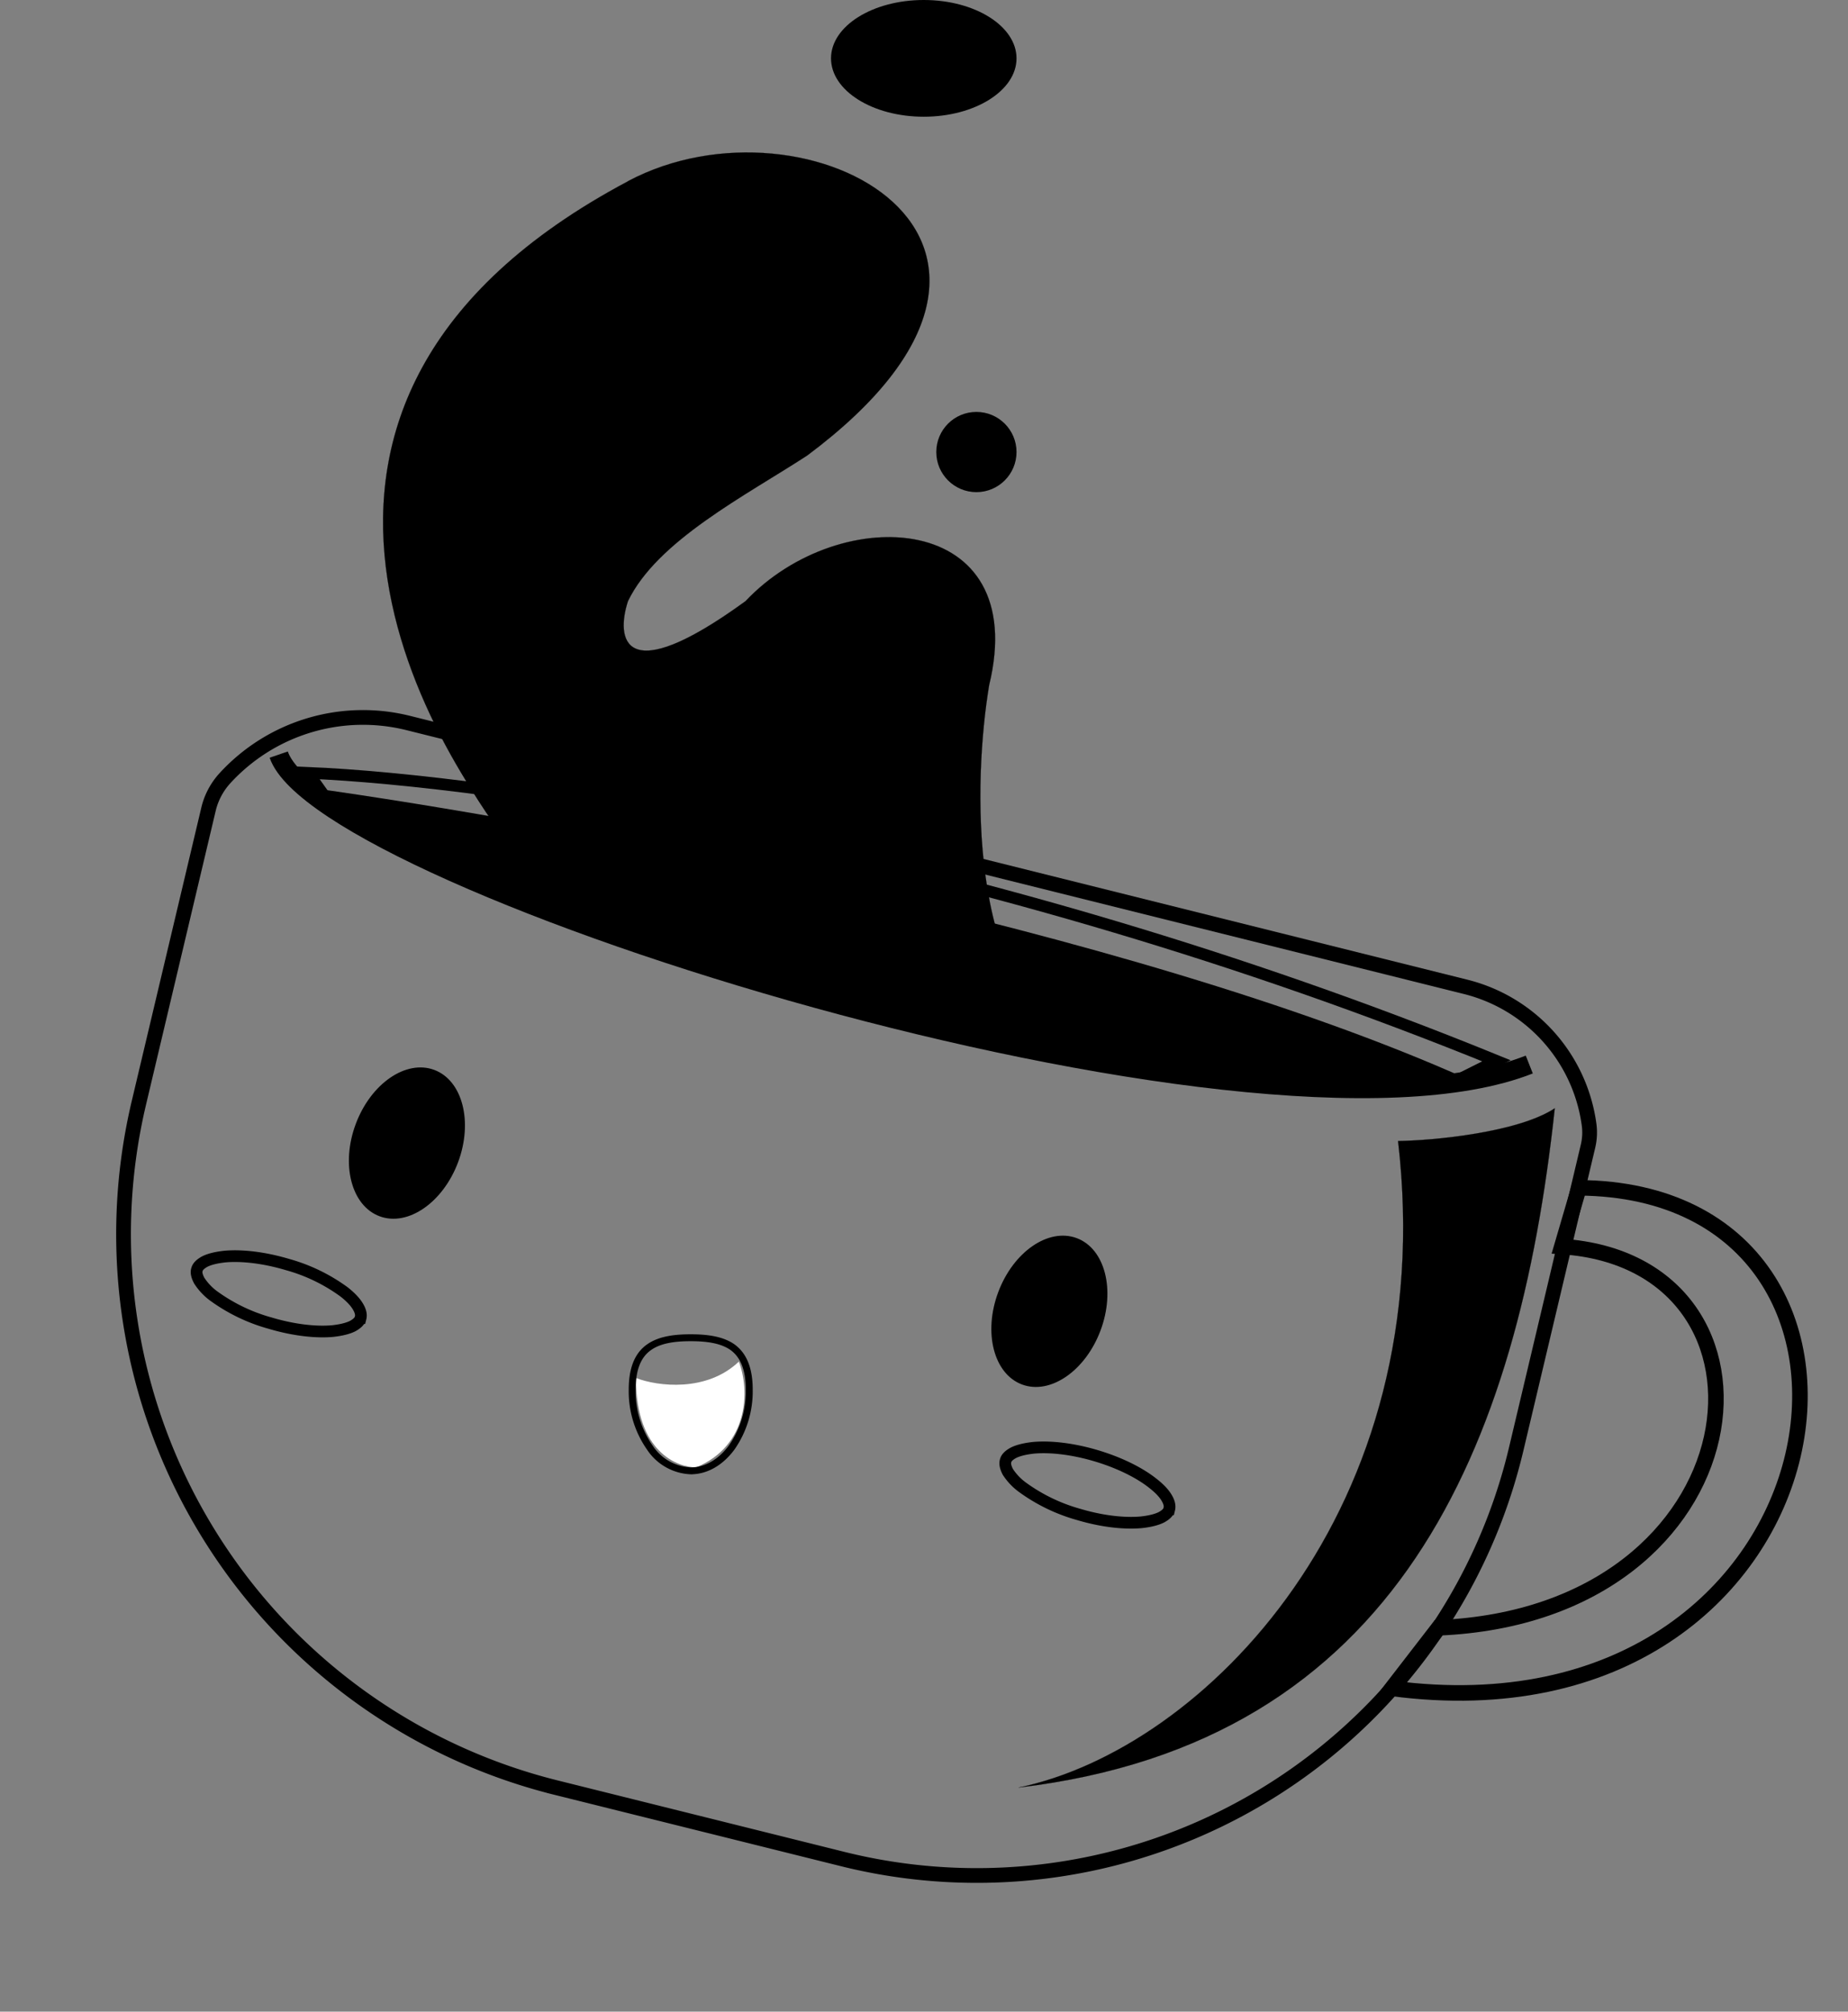 <svg xmlns="http://www.w3.org/2000/svg" width="158" height="172" fill="none" viewBox="0 0 158 172"><rect x="0" y="0" width="158" height="172" fill="#808080" stroke="none"/><path stroke="#000" stroke-width="1.26" d="M17.82 69.22c.23-1 .72-1.92 1.4-2.67a16 16 0 0 1 15.69-4.73l40.64 10.14 49.77 12.42a14.1 14.1 0 0 1 10.53 11.68q.15.98-.08 1.95l-6.11 25.77a47.4 47.4 0 0 1-57.74 35.14l-24.52-6.11A48.76 48.76 0 0 1 11.85 94.4z"/><path stroke="#000" stroke-width="1.33" d="m133.53 106.58 1.47-5.02c30.55.22 23.22 47.96-16 42.8l4-5.18c27.7-1.17 31.02-31.25 10.53-32.6Z"/><path fill="#fff" d="M63.17 116.42c-2.74 2.62-6.92 2.13-8.8 1.4 0 6.4 3.6 7.64 5.15 7.64 4.52-1.87 4.59-6.6 3.65-9.04"/><path stroke="#000" stroke-width=".59" d="M64.06 118.82a8.4 8.4 0 0 1-1.5 4.94c-.92 1.25-2.16 2-3.5 2a4.4 4.4 0 0 1-3.51-2 8.4 8.4 0 0 1-1.5-4.94c0-1.93.57-3.01 1.43-3.62.88-.63 2.12-.82 3.57-.82 1.46 0 2.7.19 3.58.81.85.62 1.43 1.7 1.43 3.63Z"/><path stroke="#000" d="M99.96 129.05q-.08.37-.68.69-.61.3-1.7.42c-1.44.13-3.34-.07-5.35-.67a15 15 0 0 1-4.86-2.36 5 5 0 0 1-1.2-1.28q-.31-.6-.19-.95.08-.37.68-.69.61-.3 1.7-.42c1.44-.13 3.34.08 5.36.68 2.01.6 3.72 1.46 4.85 2.36q.86.67 1.2 1.28c.23.4.26.7.2.94ZM30.82 112.7q-.09.37-.68.69-.61.3-1.7.42c-1.43.13-3.34-.08-5.35-.68a15 15 0 0 1-4.86-2.35 5 5 0 0 1-1.2-1.29q-.31-.59-.19-.94.09-.37.68-.69.61-.3 1.7-.42c1.44-.13 3.34.08 5.36.68a15 15 0 0 1 4.85 2.35q.86.68 1.2 1.29c.23.4.26.7.2.94Z"/><circle cx="88.07" cy="110.81" r="1.65" fill="#fff"/><circle cx="34.41" cy="96.09" r="1.65" fill="#fff"/><ellipse cx="89.72" cy="112.12" fill="#000" rx="4.67" ry="6.68" transform="rotate(20.5 89.72 112.12)"/><ellipse cx="34.79" cy="97.74" fill="#000" rx="4.67" ry="6.68" transform="rotate(20.5 34.8 97.74)"/><ellipse cx="76.61" cy="4.99" fill="#000" rx="4.34" ry="2.34" transform="rotate(-7.49 76.61 4.99)"/><circle cx="83.48" cy="37.25" r="1.56" fill="#000"/><circle cx="83.48" cy="38.65" r="3.43" fill="#000"/><ellipse cx="78.98" cy="4.99" fill="#000" rx="7.93" ry="4.99"/><path fill="#000" stroke="#000" stroke-width=".01" d="M132.93 94.76c-3.12 2.07-10.39 2.76-13.4 2.8 3.68 31.53-16.66 52.02-32.45 55.28 32.48-3.85 42.73-29.1 45.85-58.08ZM38.08 63.59c4.02 7.55 7.04 10.6 8.05 11.2l9.06 6.04 38.77 9.56.88-1.5-2.77-.64c-7.43-11.95-13.47-14-15.48-12.83-6.65 5.84-12.92-1.77-15.23-6.3-2.72-5.94-9.02-3.65-11.83-1.76-4.13 3.02-9.36-1.26-11.45-3.77Z"/><ellipse cx="71.99" cy="50.89" fill="#000" rx="6.57" ry="2.4" transform="rotate(-20.66 72 50.89)"/><ellipse cx="61.2" cy="19.96" fill="#000" rx="9.35" ry="3.41" transform="rotate(-13.43 61.2 19.96)"/><path fill="#000" stroke="#000" stroke-width=".01" d="M53.69 15.5C17.8 34.56 37.25 64.97 45.07 73.9c6.9 0 11.97 2.71 13.65 4.07 2.68 5.17 9.89 5.35 13.16 4.79 4.98-.39 15.32 3.99 19.87 6.22-9-4.79-8.54-22.26-7.18-30.4 3.6-14.84-12.69-15.8-20.83-7.18-10.53 7.66-11.09 3.19-10.05 0 2.49-5.17 10.05-9.02 15.32-12.45 24.64-18.39 0-31.6-15.32-23.46Z"/><path fill="#000" d="M26.33 67.33c20.98 2.9 70.19 11.97 99.12 24.93-15.59 2.81-67.95-6.23-99.12-24.93"/><path stroke="#000" d="M127.94 90.7C83.3 72.5 41.6 66.7 26.33 66.08l1.55 2.18 96.32 24.31z"/><path stroke="#000" stroke-width="1.64" d="M23.83 64.52c3.74 10.91 83.23 35.85 106.92 26.5"/></svg>